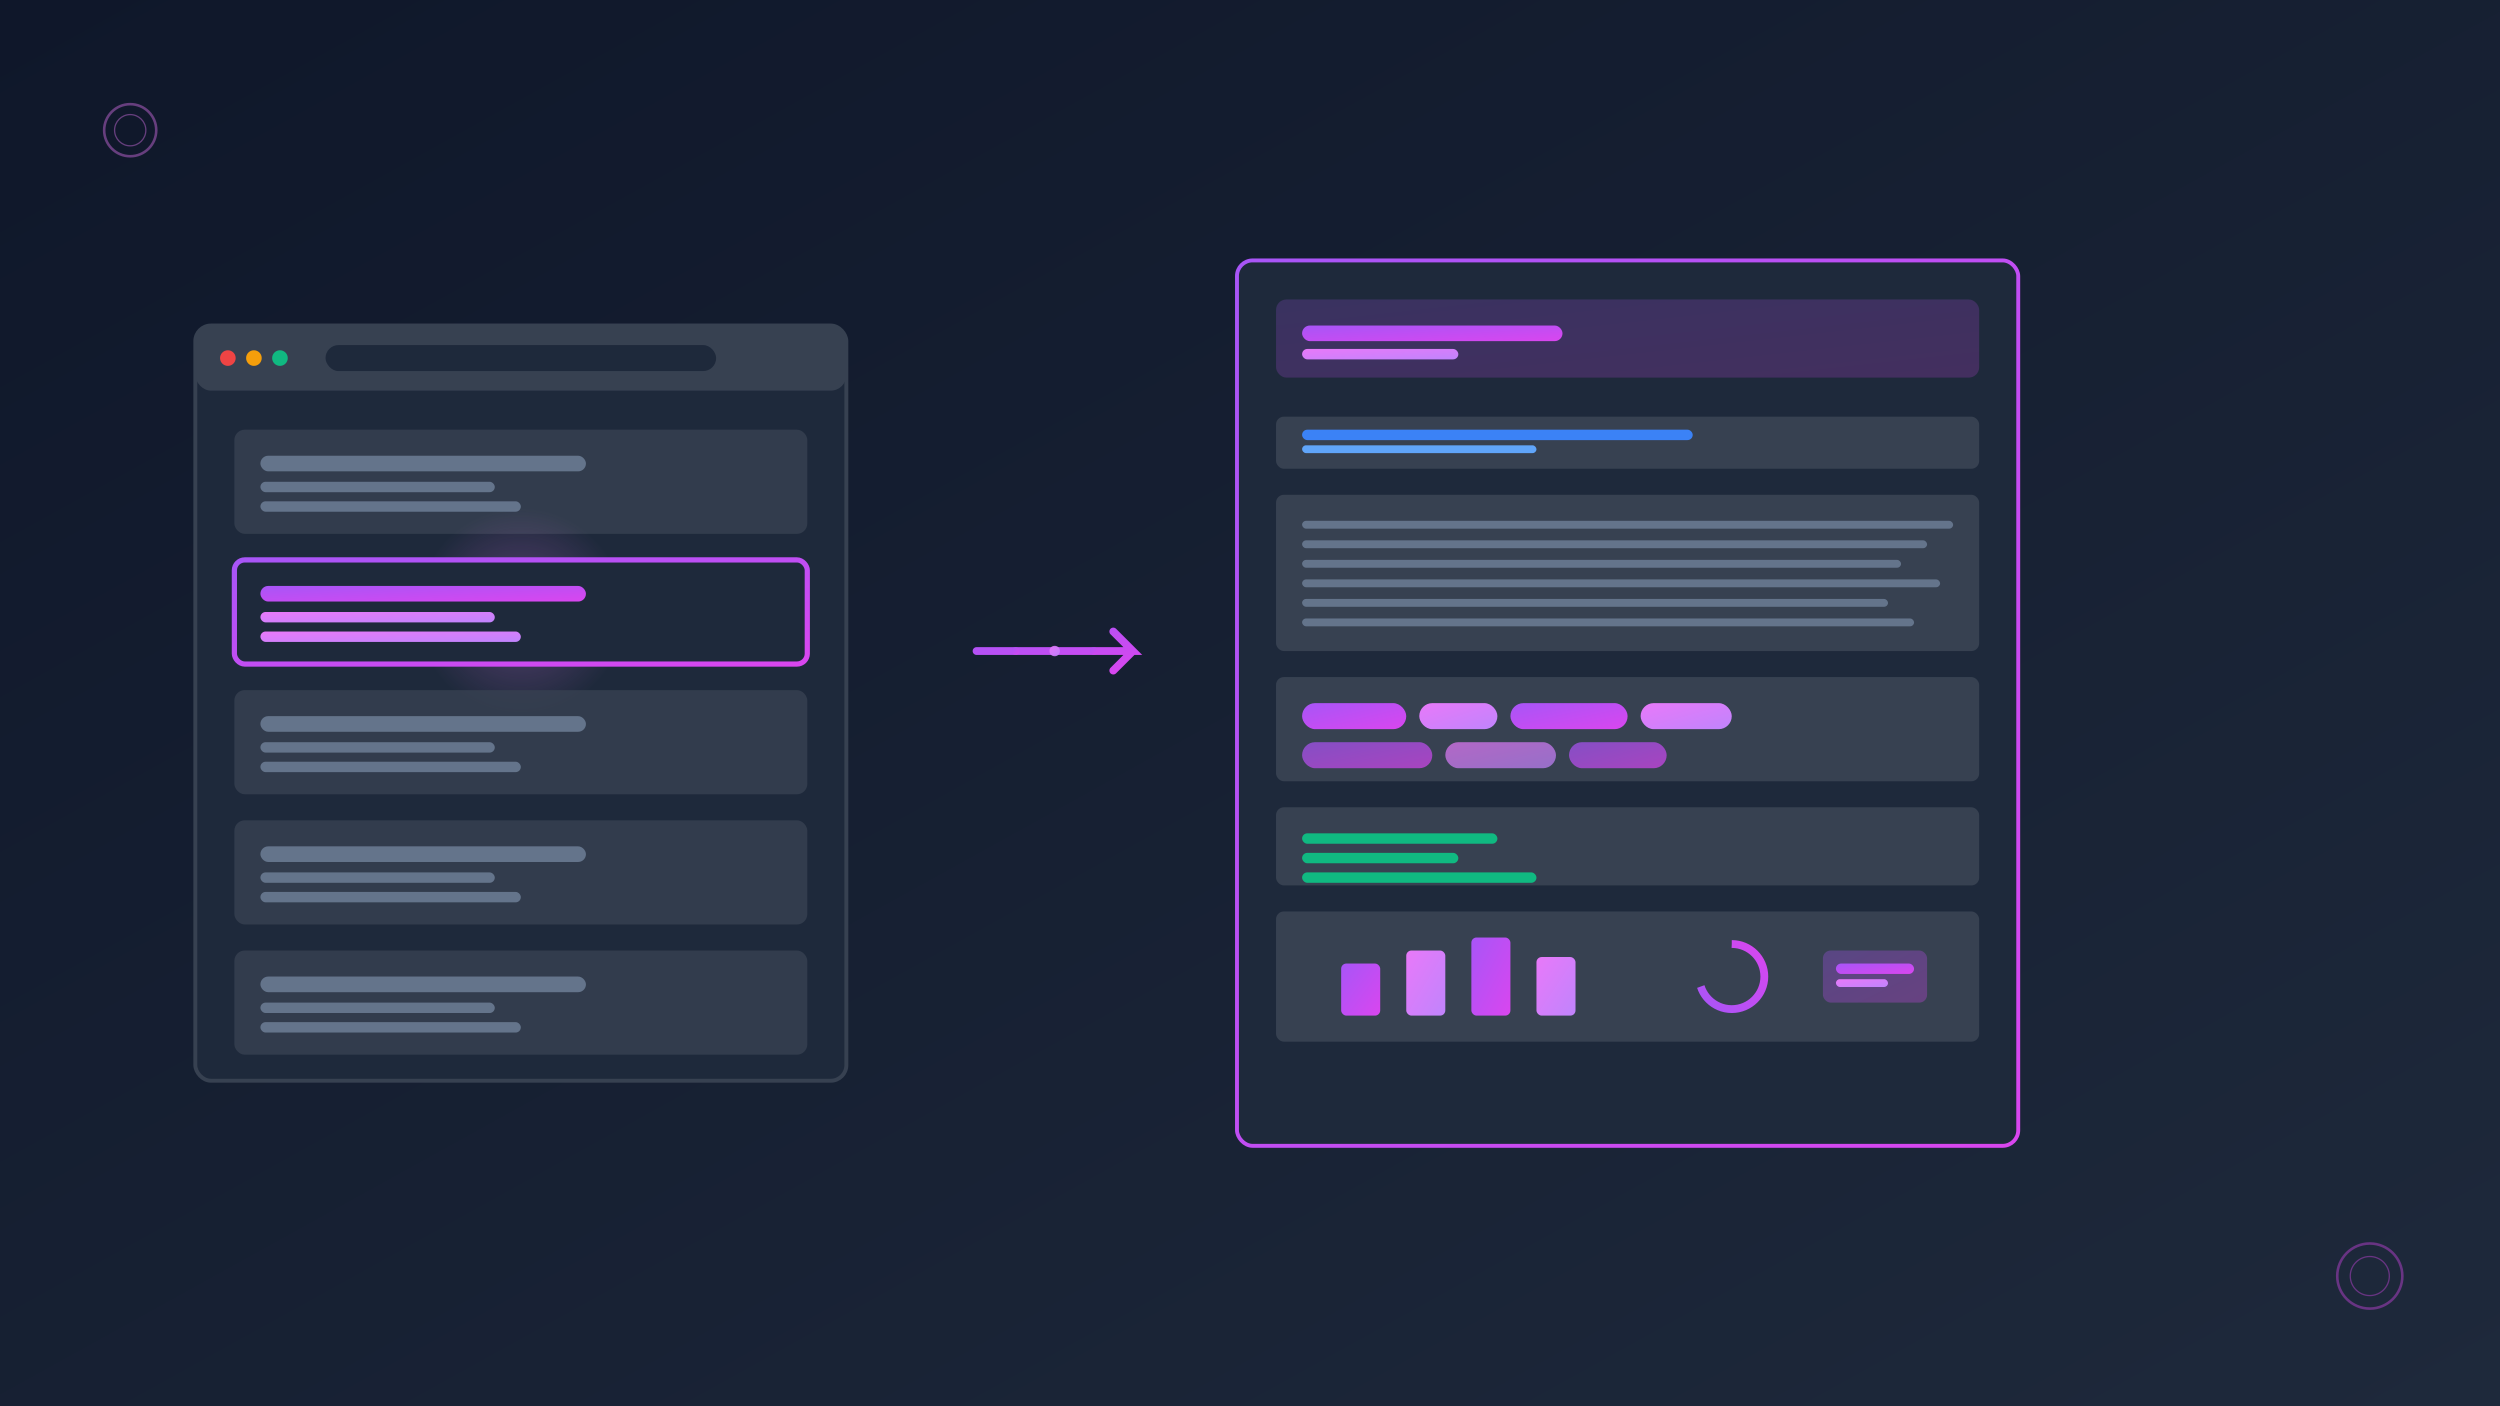 <svg width="1920" height="1080" viewBox="0 0 1920 1080" xmlns="http://www.w3.org/2000/svg">
  <defs>
    <!-- 배경 그래디언트 -->
    <linearGradient id="bgGradient" x1="0%" y1="0%" x2="100%" y2="100%">
      <stop offset="0%" style="stop-color:#0f172a;stop-opacity:1" />
      <stop offset="100%" style="stop-color:#1e293b;stop-opacity:1" />
    </linearGradient>
    
    <!-- 보라색 그래디언트 -->
    <linearGradient id="purpleGradient" x1="0%" y1="0%" x2="100%" y2="100%">
      <stop offset="0%" style="stop-color:#a855f7;stop-opacity:1" />
      <stop offset="100%" style="stop-color:#d946ef;stop-opacity:1" />
    </linearGradient>
    
    <!-- 라이트 보라색 그래디언트 -->
    <linearGradient id="lightPurpleGradient" x1="0%" y1="0%" x2="100%" y2="100%">
      <stop offset="0%" style="stop-color:#e879f9;stop-opacity:1" />
      <stop offset="100%" style="stop-color:#c084fc;stop-opacity:1" />
    </linearGradient>
    
    <!-- 글로우 효과 -->
    <radialGradient id="glowEffect" cx="50%" cy="50%" r="50%">
      <stop offset="0%" style="stop-color:#e879f9;stop-opacity:0.3" />
      <stop offset="100%" style="stop-color:#e879f9;stop-opacity:0" />
    </radialGradient>
  </defs>
  
  <!-- 배경 -->
  <rect width="1920" height="1080" fill="url(#bgGradient)"/>
  
  <!-- 왼쪽: 웹사이트 블로그 콘텐츠 리스트 -->
  <g id="content-list" transform="translate(150, 250)">
    <!-- 웹사이트 프레임 -->
    <rect x="0" y="0" width="500" height="580" rx="12" fill="#1e293b" stroke="#374151" stroke-width="3"/>
    
    <!-- 브라우저 헤더 -->
    <rect x="0" y="0" width="500" height="50" rx="12" fill="#374151"/>
    <circle cx="25" cy="25" r="6" fill="#ef4444"/>
    <circle cx="45" cy="25" r="6" fill="#f59e0b"/>
    <circle cx="65" cy="25" r="6" fill="#10b981"/>
    <rect x="100" y="15" width="300" height="20" rx="10" fill="#1e293b"/>
    
    <!-- 콘텐츠 리스트 -->
    <!-- 첫 번째 포스트 (일반) -->
    <rect x="30" y="80" width="440" height="80" rx="8" fill="#374151" opacity="0.8"/>
    <rect x="50" y="100" width="250" height="12" rx="6" fill="#64748b"/>
    <rect x="50" y="120" width="180" height="8" rx="4" fill="#64748b"/>
    <rect x="50" y="135" width="200" height="8" rx="4" fill="#64748b"/>
    
    <!-- 두 번째 포스트 (선택됨 - 하이라이트) -->
    <g transform="translate(0, 100)">
      <circle cx="250" cy="120" r="80" fill="url(#glowEffect)"/>
      <rect x="30" y="80" width="440" height="80" rx="8" fill="#1e293b" stroke="url(#purpleGradient)" stroke-width="4"/>
      <rect x="50" y="100" width="250" height="12" rx="6" fill="url(#purpleGradient)"/>
      <rect x="50" y="120" width="180" height="8" rx="4" fill="url(#lightPurpleGradient)"/>
      <rect x="50" y="135" width="200" height="8" rx="4" fill="url(#lightPurpleGradient)"/>
    </g>
    
    <!-- 세 번째 포스트 (일반) -->
    <rect x="30" y="280" width="440" height="80" rx="8" fill="#374151" opacity="0.8"/>
    <rect x="50" y="300" width="250" height="12" rx="6" fill="#64748b"/>
    <rect x="50" y="320" width="180" height="8" rx="4" fill="#64748b"/>
    <rect x="50" y="335" width="200" height="8" rx="4" fill="#64748b"/>
    
    <!-- 네 번째 포스트 (일반) -->
    <rect x="30" y="380" width="440" height="80" rx="8" fill="#374151" opacity="0.8"/>
    <rect x="50" y="400" width="250" height="12" rx="6" fill="#64748b"/>
    <rect x="50" y="420" width="180" height="8" rx="4" fill="#64748b"/>
    <rect x="50" y="435" width="200" height="8" rx="4" fill="#64748b"/>
    
    <!-- 다섯 번째 포스트 (일반) -->
    <rect x="30" y="480" width="440" height="80" rx="8" fill="#374151" opacity="0.8"/>
    <rect x="50" y="500" width="250" height="12" rx="6" fill="#64748b"/>
    <rect x="50" y="520" width="180" height="8" rx="4" fill="#64748b"/>
    <rect x="50" y="535" width="200" height="8" rx="4" fill="#64748b"/>
  </g>
  
  <!-- 중앙: 연결 화살표 -->
  <g id="connection" transform="translate(750, 500)">
    <path d="M 0 0 L 120 0 L 105 -15 M 120 0 L 105 15" stroke="url(#purpleGradient)" stroke-width="6" fill="none" stroke-linecap="round"/>
    
    <!-- 플로우 파티클 -->
    <circle cx="30" cy="0" r="3" fill="url(#purpleGradient)" opacity="0.8"/>
    <circle cx="60" cy="0" r="4" fill="url(#lightPurpleGradient)" opacity="0.9"/>
    <circle cx="90" cy="0" r="3" fill="url(#purpleGradient)" opacity="0.7"/>
  </g>
  
  <!-- 오른쪽: 선택된 콘텐츠의 상세 분석 -->
  <g id="content-analysis" transform="translate(950, 200)">
    <!-- 분석 패널 배경 -->
    <rect x="0" y="0" width="600" height="680" rx="12" fill="#1e293b" stroke="url(#purpleGradient)" stroke-width="3"/>
    
    <!-- 분석 헤더 -->
    <rect x="30" y="30" width="540" height="60" rx="8" fill="url(#purpleGradient)" opacity="0.2"/>
    <rect x="50" y="50" width="200" height="12" rx="6" fill="url(#purpleGradient)"/>
    <rect x="50" y="68" width="120" height="8" rx="4" fill="url(#lightPurpleGradient)"/>
    
    <!-- 콘텐츠 구조 분석 -->
    <g transform="translate(30, 120)">
      <!-- 제목 섹션 -->
      <rect x="0" y="0" width="540" height="40" rx="6" fill="#374151"/>
      <rect x="20" y="10" width="300" height="8" rx="4" fill="#3b82f6"/>
      <rect x="20" y="22" width="180" height="6" rx="3" fill="#60a5fa"/>
      
      <!-- 본문 섹션 -->
      <rect x="0" y="60" width="540" height="120" rx="6" fill="#374151"/>
      <rect x="20" y="80" width="500" height="6" rx="3" fill="#64748b"/>
      <rect x="20" y="95" width="480" height="6" rx="3" fill="#64748b"/>
      <rect x="20" y="110" width="460" height="6" rx="3" fill="#64748b"/>
      <rect x="20" y="125" width="490" height="6" rx="3" fill="#64748b"/>
      <rect x="20" y="140" width="450" height="6" rx="3" fill="#64748b"/>
      <rect x="20" y="155" width="470" height="6" rx="3" fill="#64748b"/>
      
      <!-- 키워드 분석 -->
      <rect x="0" y="200" width="540" height="80" rx="6" fill="#374151"/>
      <rect x="20" y="220" width="80" height="20" rx="10" fill="url(#purpleGradient)"/>
      <rect x="110" y="220" width="60" height="20" rx="10" fill="url(#lightPurpleGradient)"/>
      <rect x="180" y="220" width="90" height="20" rx="10" fill="url(#purpleGradient)"/>
      <rect x="280" y="220" width="70" height="20" rx="10" fill="url(#lightPurpleGradient)"/>
      
      <rect x="20" y="250" width="100" height="20" rx="10" fill="url(#purpleGradient)" opacity="0.7"/>
      <rect x="130" y="250" width="85" height="20" rx="10" fill="url(#lightPurpleGradient)" opacity="0.7"/>
      <rect x="225" y="250" width="75" height="20" rx="10" fill="url(#purpleGradient)" opacity="0.7"/>
      
      <!-- 메타데이터 분석 -->
      <rect x="0" y="300" width="540" height="60" rx="6" fill="#374151"/>
      <rect x="20" y="320" width="150" height="8" rx="4" fill="#10b981"/>
      <rect x="20" y="335" width="120" height="8" rx="4" fill="#10b981"/>
      <rect x="20" y="350" width="180" height="8" rx="4" fill="#10b981"/>
      
      <!-- 성능 지표 -->
      <rect x="0" y="380" width="540" height="100" rx="6" fill="#374151"/>
      
      <!-- 막대 차트 -->
      <rect x="50" y="420" width="30" height="40" rx="4" fill="url(#purpleGradient)"/>
      <rect x="100" y="410" width="30" height="50" rx="4" fill="url(#lightPurpleGradient)"/>
      <rect x="150" y="400" width="30" height="60" rx="4" fill="url(#purpleGradient)"/>
      <rect x="200" y="415" width="30" height="45" rx="4" fill="url(#lightPurpleGradient)"/>
      
      <!-- 원형 진행률 -->
      <circle cx="350" cy="430" r="25" fill="none" stroke="#374151" stroke-width="6"/>
      <circle cx="350" cy="430" r="25" fill="none" stroke="url(#purpleGradient)" stroke-width="6" 
              stroke-dasharray="110 157" stroke-dashoffset="0" transform="rotate(-90 350 430)"/>
      
      <!-- 점수 표시 -->
      <rect x="420" y="410" width="80" height="40" rx="6" fill="url(#purpleGradient)" opacity="0.3"/>
      <rect x="430" y="420" width="60" height="8" rx="4" fill="url(#purpleGradient)"/>
      <rect x="430" y="432" width="40" height="6" rx="3" fill="url(#lightPurpleGradient)"/>
    </g>
  </g>
  
  <!-- 장식적 요소들 -->
  <g opacity="0.4">
    <!-- 왼쪽 상단 장식 -->
    <circle cx="100" cy="100" r="20" fill="none" stroke="#e879f9" stroke-width="2"/>
    <circle cx="100" cy="100" r="12" fill="none" stroke="#e879f9" stroke-width="1"/>
    
    <!-- 오른쪽 하단 장식 -->
    <circle cx="1820" cy="980" r="25" fill="none" stroke="#d946ef" stroke-width="2"/>
    <circle cx="1820" cy="980" r="15" fill="none" stroke="#d946ef" stroke-width="1"/>
  </g>
</svg>